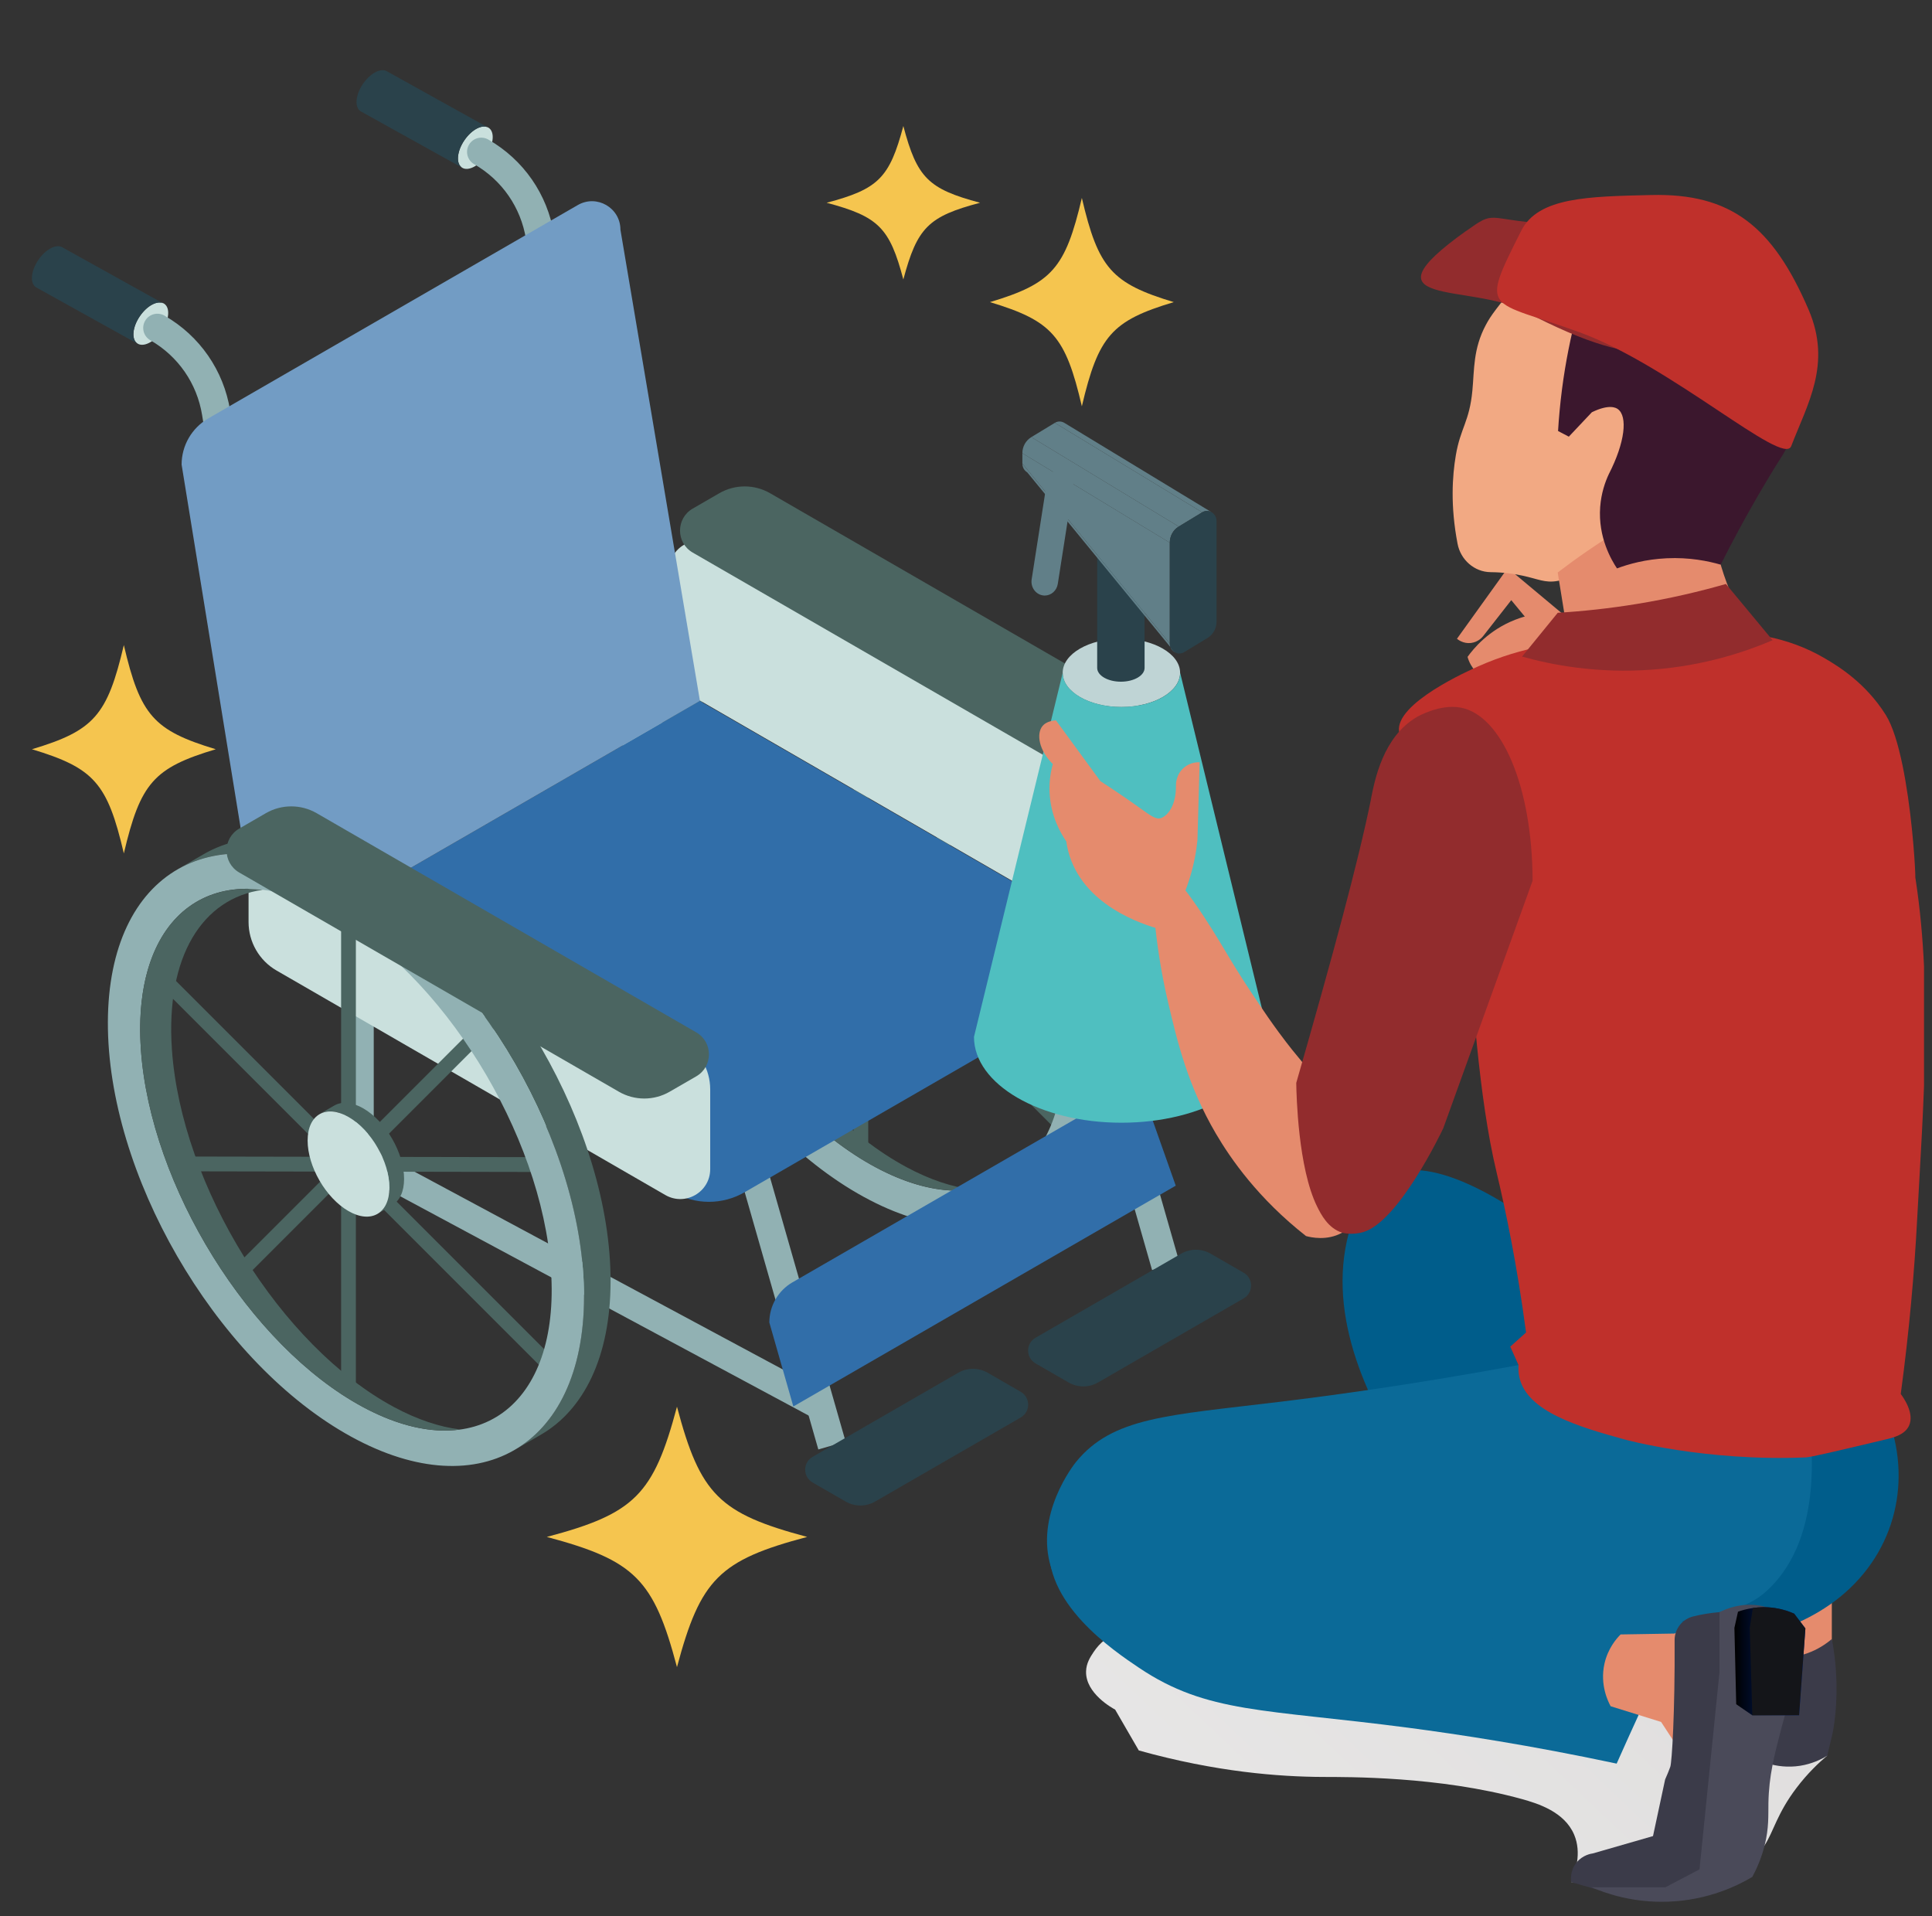 <svg width="121" height="120" viewBox="0 0 121 120" fill="none" xmlns="http://www.w3.org/2000/svg">
<rect x="0" y="0" width="121" height="120" fill="#333333" stroke="none"/>
<g clip-path="url(#clip0_5304_75604)">
<path d="M28.927 10.492C28.548 10.233 28.617 9.469 29.084 8.784C29.55 8.099 30.235 7.751 30.614 8.009C30.993 8.267 30.925 9.032 30.458 9.717C29.992 10.402 29.306 10.75 28.927 10.492Z" fill="#CAE0DD"/>
<path d="M24.261 4.48L30.613 8.01C30.233 7.752 29.548 8.097 29.082 8.785C28.615 9.47 28.544 10.234 28.926 10.492L22.574 6.962C22.195 6.704 22.263 5.94 22.73 5.255C23.196 4.569 23.881 4.222 24.261 4.48Z" fill="#2A424B"/>
<path d="M8.603 21.506C8.224 21.248 8.292 20.484 8.759 19.799C9.225 19.113 9.911 18.766 10.29 19.024C10.669 19.282 10.6 20.046 10.133 20.732C9.667 21.417 8.982 21.765 8.603 21.506Z" fill="#CAE0DD"/>
<path d="M3.931 15.503L10.283 19.033C9.904 18.775 9.219 19.12 8.753 19.808C8.286 20.493 8.215 21.257 8.597 21.515L2.244 17.985C1.865 17.727 1.934 16.963 2.401 16.278C2.867 15.592 3.552 15.245 3.931 15.503Z" fill="#2A424B"/>
<path d="M53.916 72.147C54.172 72.147 54.378 71.939 54.378 71.685V41.845C54.378 41.589 54.17 41.383 53.916 41.383C53.662 41.383 53.454 41.591 53.454 41.845V71.685C53.454 71.941 53.662 72.147 53.916 72.147Z" fill="#4B6561"/>
<path d="M66.632 71.041C66.751 71.041 66.87 70.995 66.959 70.905C67.14 70.724 67.14 70.43 66.959 70.251L42.913 46.205C42.732 46.024 42.438 46.024 42.259 46.205C42.078 46.386 42.078 46.68 42.259 46.859L66.305 70.905C66.395 70.995 66.513 71.041 66.632 71.041Z" fill="#4B6561"/>
<path d="M66.674 58.368C66.93 58.368 67.137 58.162 67.137 57.906C67.137 57.649 66.93 57.441 66.674 57.441L43.855 57.399C43.599 57.399 43.393 57.606 43.393 57.862C43.393 58.118 43.599 58.326 43.855 58.326L66.674 58.368Z" fill="#4B6561"/>
<path d="M47.222 65.004C47.34 65.004 47.459 64.958 47.548 64.869L63.797 48.62C63.978 48.439 63.978 48.145 63.797 47.966C63.616 47.785 63.322 47.785 63.143 47.966L46.895 64.215C46.713 64.396 46.713 64.689 46.895 64.869C46.984 64.958 47.103 65.004 47.222 65.004Z" fill="#4B6561"/>
<path d="M56.649 60.45L55.722 60.985C56.182 60.718 56.469 60.15 56.471 59.34C56.476 57.713 55.332 55.735 53.918 54.918C53.21 54.508 52.567 54.468 52.1 54.737L53.027 54.202C53.491 53.935 54.135 53.975 54.843 54.383C56.257 55.2 57.4 57.18 57.396 58.805C57.394 59.613 57.109 60.181 56.647 60.448L56.649 60.45Z" fill="#4B6561"/>
<path d="M51.356 56.391C51.352 58.017 52.495 59.996 53.91 60.812C55.324 61.629 56.475 60.973 56.48 59.348C56.484 57.724 55.34 55.743 53.926 54.927C52.512 54.11 51.36 54.766 51.356 56.391Z" fill="#CAE0DD"/>
<path d="M65.969 74.816L64.303 75.778C66.987 74.226 68.651 70.915 68.664 66.206C68.691 56.743 62.037 45.217 53.8 40.463C49.672 38.08 45.932 37.849 43.222 39.405L44.891 38.441C47.6 36.887 51.338 37.118 55.464 39.501C63.699 44.255 70.353 55.781 70.328 65.244C70.315 69.953 68.649 73.262 65.967 74.816H65.969Z" fill="#4B6561"/>
<path d="M38.844 48.989C38.817 58.452 45.473 69.978 53.708 74.732C61.943 79.487 68.64 75.669 68.667 66.208C68.695 56.745 62.041 45.219 53.804 40.465C45.569 35.71 38.871 39.528 38.844 48.989ZM52.69 42.108C59.781 45.921 66.008 55.947 66.597 64.502C67.187 73.058 61.916 76.902 54.824 73.089C47.733 69.276 41.506 59.25 40.916 50.695C40.327 42.139 45.598 38.295 52.69 42.108Z" fill="#91B1B3"/>
<path d="M48.551 40.7C44.785 41.218 42.461 44.859 42.863 50.692C43.452 59.248 49.679 69.273 56.771 73.087C58.241 73.878 59.632 74.334 60.911 74.492C59.153 74.734 57.083 74.301 54.826 73.087C47.734 69.273 41.507 59.248 40.918 50.692C40.451 43.911 43.667 40.096 48.551 40.7Z" fill="#4B6561"/>
<path d="M69.061 48.172L44.713 34.114C43.466 33.393 41.904 34.295 41.904 35.736V40.726C41.904 41.98 42.572 43.14 43.66 43.767L68.008 57.825C69.255 58.545 70.817 57.643 70.817 56.202V51.212C70.817 49.959 70.149 48.798 69.061 48.172Z" fill="#CAE0DD"/>
<path d="M47.619 71.612L52.961 90.277L51.251 90.767L45.91 72.102L47.619 71.612Z" fill="#91B1B3"/>
<path d="M16.07 42.371C16.117 42.371 16.165 42.367 16.213 42.359C16.698 42.28 17.028 41.824 16.948 41.338L14.414 25.708C14.008 23.197 12.508 21.031 10.301 19.764C9.874 19.521 9.33 19.666 9.087 20.093C8.843 20.52 8.989 21.064 9.416 21.308C11.155 22.305 12.338 24.013 12.658 25.994L15.193 41.624C15.264 42.061 15.641 42.371 16.07 42.371Z" fill="#91B1B3"/>
<path d="M36.352 31.346C36.4 31.346 36.448 31.342 36.496 31.334C36.981 31.255 37.311 30.799 37.231 30.313L34.697 14.683C34.291 12.172 32.791 10.006 30.584 8.739C30.157 8.496 29.613 8.642 29.369 9.069C29.126 9.495 29.272 10.039 29.699 10.283C31.438 11.28 32.62 12.988 32.941 14.966L35.476 30.597C35.547 31.034 35.923 31.344 36.352 31.344V31.346Z" fill="#91B1B3"/>
<path d="M68.522 60.381L73.864 79.046L72.154 79.535L66.813 60.87L68.522 60.381Z" fill="#91B1B3"/>
<path d="M68.531 58.164C70.014 59.02 70.014 61.16 68.531 62.017L46.626 74.664C45.249 75.46 43.554 75.46 42.178 74.664L16.355 59.755L43.823 43.895L68.533 58.161L68.531 58.164Z" fill="#316EA9"/>
<path d="M13.043 26.203L36.187 12.841C37.374 12.156 38.857 13.012 38.857 14.383L43.836 43.887L16.354 59.755L11.374 29.094C11.374 27.903 12.01 26.801 13.043 26.203Z" fill="#729CC4"/>
<path d="M66.921 86.571L64.853 85.378C64.236 85.022 64.236 84.13 64.853 83.774L73.972 78.509C74.545 78.178 75.251 78.178 75.824 78.509L77.892 79.702C78.508 80.059 78.508 80.95 77.892 81.306L68.772 86.571C68.199 86.902 67.493 86.902 66.921 86.571Z" fill="#2A424B"/>
<path d="M67.158 48.329L43.385 34.604C42.325 33.992 42.325 32.461 43.385 31.849L45.049 30.887C46.034 30.318 47.246 30.318 48.231 30.887L72.004 44.611C73.064 45.224 73.064 46.754 72.004 47.367L70.34 48.329C69.355 48.898 68.143 48.898 67.158 48.329Z" fill="#4B6561"/>
<path d="M22.941 71.753L51.879 87.289L51.038 88.856L22.099 73.32L22.941 71.753Z" fill="#91B1B3"/>
<path d="M21.629 61.72H23.407V72.542H21.629V61.72Z" fill="#91B1B3"/>
<path d="M49.638 80.299L69.806 68.655C70.84 68.057 72.133 68.805 72.133 69.998L73.636 74.249L49.686 88.076L48.183 82.817C48.183 81.778 48.736 80.818 49.636 80.299H49.638Z" fill="#316EA9"/>
<path d="M52.959 94.028L50.891 92.835C50.275 92.479 50.275 91.588 50.891 91.231L60.011 85.967C60.584 85.635 61.29 85.635 61.863 85.967L63.931 87.16C64.547 87.516 64.547 88.407 63.931 88.764L54.811 94.028C54.238 94.36 53.532 94.36 52.959 94.028Z" fill="#2A424B"/>
<path d="M42.724 65.182L18.376 51.124C17.128 50.404 15.567 51.305 15.567 52.746V57.736C15.567 58.99 16.235 60.15 17.322 60.777L41.67 74.835C42.918 75.555 44.48 74.654 44.48 73.212V68.222C44.48 66.969 43.811 65.809 42.724 65.182Z" fill="#CAE0DD"/>
<path d="M21.826 87.175C22.082 87.175 22.288 86.966 22.288 86.712V56.873C22.288 56.616 22.08 56.41 21.826 56.41C21.572 56.41 21.364 56.618 21.364 56.873V86.712C21.364 86.969 21.572 87.175 21.826 87.175Z" fill="#4B6561"/>
<path d="M34.544 86.067C34.663 86.067 34.781 86.022 34.871 85.932C35.052 85.751 35.052 85.457 34.871 85.278L10.825 61.232C10.644 61.051 10.35 61.051 10.171 61.232C9.99 61.413 9.99 61.707 10.171 61.886L34.217 85.932C34.307 86.022 34.425 86.067 34.544 86.067Z" fill="#4B6561"/>
<path d="M34.586 73.393C34.842 73.393 35.049 73.187 35.049 72.93C35.049 72.674 34.842 72.466 34.586 72.466L11.767 72.424C11.511 72.424 11.305 72.63 11.305 72.887C11.305 73.143 11.511 73.351 11.767 73.351L34.586 73.393Z" fill="#4B6561"/>
<path d="M15.133 80.029C15.252 80.029 15.371 79.983 15.46 79.894L31.709 63.645C31.89 63.464 31.89 63.17 31.709 62.991C31.528 62.81 31.234 62.81 31.055 62.991L14.806 79.24C14.625 79.421 14.625 79.714 14.806 79.894C14.896 79.983 15.015 80.029 15.133 80.029Z" fill="#4B6561"/>
<path d="M24.56 75.477L23.634 76.012C24.094 75.745 24.381 75.177 24.383 74.367C24.388 72.74 23.244 70.762 21.83 69.945C21.122 69.535 20.479 69.495 20.012 69.764L20.939 69.229C21.403 68.962 22.047 69.002 22.755 69.41C24.169 70.226 25.312 72.207 25.308 73.831C25.306 74.639 25.021 75.208 24.558 75.475L24.56 75.477Z" fill="#4B6561"/>
<path d="M19.266 71.416C19.262 73.042 20.405 75.021 21.819 75.837C23.233 76.654 24.385 75.998 24.389 74.373C24.393 72.746 23.25 70.768 21.836 69.952C20.422 69.135 19.27 69.791 19.266 71.416Z" fill="#CAE0DD"/>
<path d="M33.881 89.841L32.215 90.803C34.899 89.251 36.563 85.94 36.576 81.231C36.603 71.768 29.949 60.242 21.712 55.488C17.584 53.105 13.844 52.874 11.134 54.43L12.802 53.465C15.512 51.912 19.25 52.143 23.376 54.526C31.611 59.28 38.265 70.805 38.24 80.269C38.227 84.978 36.561 88.287 33.879 89.841H33.881Z" fill="#4B6561"/>
<path d="M6.756 64.014C6.729 73.477 13.385 85.003 21.62 89.757C29.855 94.512 36.552 90.694 36.579 81.233C36.606 71.77 29.952 60.244 21.715 55.49C13.481 50.735 6.783 54.553 6.756 64.014ZM20.599 57.131C27.691 60.944 33.918 70.97 34.507 79.525C35.096 88.081 29.825 91.925 22.734 88.112C15.643 84.299 9.416 74.273 8.826 65.717C8.237 57.162 13.508 53.317 20.599 57.131Z" fill="#91B1B3"/>
<path d="M16.454 55.724C12.689 56.243 10.365 59.883 10.767 65.717C11.356 74.272 17.583 84.298 24.674 88.112C26.145 88.903 27.536 89.359 28.815 89.517C27.057 89.759 24.987 89.326 22.729 88.112C15.638 84.298 9.411 74.272 8.821 65.717C8.355 58.936 11.57 55.12 16.454 55.724Z" fill="#4B6561"/>
<path d="M38.759 68.365L14.986 54.641C13.926 54.029 13.926 52.498 14.986 51.886L16.65 50.923C17.635 50.355 18.847 50.355 19.832 50.923L43.605 64.648C44.665 65.26 44.665 66.791 43.605 67.403L41.941 68.365C40.956 68.934 39.744 68.934 38.759 68.365Z" fill="#4B6561"/>
<path d="M70.233 44.273C68.202 44.273 66.555 43.315 66.555 42.133C66.555 40.952 68.202 39.994 70.233 39.994C72.263 39.994 73.91 40.952 73.91 42.133C73.91 43.315 72.263 44.273 70.233 44.273Z" fill="#BFD4D5"/>
<path d="M79.469 64.932L73.912 42.133C73.912 43.315 72.265 44.273 70.235 44.273C68.204 44.273 66.557 43.313 66.557 42.133L61 64.932C61 67.901 65.134 70.307 70.236 70.307C75.338 70.307 79.473 67.9 79.473 64.932H79.469Z" fill="#4FBFC0"/>
<path d="M65.433 37.294C65.831 37.294 66.183 36.991 66.249 36.563L67.209 30.427C67.283 29.951 66.977 29.503 66.525 29.425C66.073 29.346 65.646 29.669 65.572 30.144L64.612 36.281C64.538 36.756 64.844 37.204 65.296 37.282C65.342 37.291 65.387 37.294 65.433 37.294Z" fill="#617F88"/>
<path d="M70.201 35.181C69.381 35.181 68.716 34.794 68.716 34.317C68.716 33.84 69.381 33.453 70.201 33.453C71.021 33.453 71.685 33.84 71.685 34.317C71.685 34.794 71.021 35.181 70.201 35.181Z" fill="#CAE0DD"/>
<path d="M71.685 41.826V34.317C71.685 34.794 71.021 35.181 70.201 35.181C69.38 35.181 68.716 34.794 68.716 34.317V41.826C68.716 42.303 69.38 42.689 70.201 42.689C71.021 42.689 71.685 42.303 71.685 41.826Z" fill="#2A424B"/>
<path d="M75.293 32.081L66.062 26.48C66.26 26.359 66.483 26.374 66.658 26.48L75.89 32.083C75.715 31.977 75.491 31.964 75.293 32.083V32.081Z" fill="#617F88"/>
<path d="M73.263 33.984L64.031 28.381V29.03L73.263 40.297V33.984Z" fill="#617F88"/>
<path d="M73.263 40.297C73.263 40.541 73.39 40.738 73.566 40.844L64.333 29.577C64.157 29.472 64.032 29.276 64.032 29.032L73.263 40.299" fill="#617F88"/>
<path d="M73.263 33.985L64.03 28.381C64.03 27.96 64.246 27.584 64.593 27.373L73.824 32.974C73.477 33.174 73.263 33.562 73.263 33.983V33.985Z" fill="#617F88"/>
<path d="M64.592 27.373L73.824 32.974L75.294 32.082L66.062 26.48L64.592 27.373Z" fill="#617F88"/>
<path d="M73.823 32.974L75.293 32.082C75.692 31.84 76.191 32.143 76.191 32.627V38.927C76.191 39.348 75.978 39.738 75.632 39.948L74.162 40.84C73.763 41.082 73.264 40.779 73.264 40.295V33.995C73.264 33.574 73.476 33.184 73.823 32.974Z" fill="#2A424B"/>
<path style="mix-blend-mode:multiply" d="M71.491 98.545C71.805 100.024 71.512 100.843 71.155 101.321C70.465 102.241 69.335 102.174 68.484 103.465C68.286 103.766 68.033 104.147 68.02 104.665C67.98 106.053 69.692 106.979 69.84 107.057C70.334 107.91 70.828 108.764 71.322 109.617C76.18 110.973 80.131 111.263 82.855 111.276C84.348 111.282 90.124 111.225 95.315 112.661C96.333 112.943 97.983 113.464 98.587 114.889C99.073 116.035 98.663 117.251 98.4 117.861C100.311 117.954 102.224 118.051 104.136 118.145C108.157 117.914 109.788 116.688 110.519 115.555C111.085 114.677 111.294 113.571 112.513 111.963C113.219 111.029 113.936 110.366 114.429 109.948C114.231 109.389 114.032 108.831 113.834 108.273C108.795 105.044 103.757 101.817 98.719 98.588C89.641 98.572 80.563 98.559 71.488 98.543L71.491 98.545Z" fill="url(#paint0_linear_5304_75604)"/>
<path d="M114.726 95.61V102.884C114.613 103.05 114.234 103.568 113.55 103.74C112.763 103.939 111.888 103.601 111.327 102.884C110.748 100.672 110.165 98.463 109.585 96.251C109.741 96.063 110.726 94.915 112.372 94.861C113.593 94.821 114.454 95.408 114.726 95.61Z" fill="#E58B6D"/>
<path d="M113.183 103.533C113.837 103.302 114.35 102.959 114.729 102.637C114.887 103.466 114.957 104.175 114.989 104.714C115.107 106.642 114.876 108.129 114.729 108.738C114.632 109.14 114.533 109.546 114.436 109.948C114.066 110.174 113.489 110.458 112.737 110.577C111.202 110.815 109.996 110.187 109.591 109.948C109.414 109.487 109.239 109.025 109.062 108.563C108.786 106.633 108.509 104.701 108.236 102.771C108.619 103.013 110.826 104.36 113.188 103.533H113.183Z" fill="#3B3B49"/>
<path d="M117.251 86.763C119.634 90.596 119.438 95.188 116.741 98.509C113.766 102.17 109.04 102.696 108.229 102.774C106.78 102.857 104.995 102.846 102.984 102.589C100.257 102.237 98.029 101.542 96.408 100.906C94.703 99.397 81.696 87.624 84.471 77.223C84.753 76.163 85.209 74.544 86.597 73.742C92.207 70.497 105.534 84.932 106.946 86.481C110.382 86.575 113.817 86.669 117.253 86.763H117.251Z" fill="#005D8B"/>
<path d="M65.747 96.475C65.229 100.335 69.738 103.368 71.343 104.445C75.611 107.309 79.173 107.011 88.2 108.194C91.324 108.605 95.818 109.284 101.25 110.441C101.739 109.341 102.238 108.237 102.748 107.126C104.002 104.394 105.271 101.731 106.554 99.135C94.967 96.314 83.379 93.493 71.792 90.675C71.51 90.769 66.265 92.599 65.744 96.478L65.747 96.475Z" fill="#0B6A98"/>
<path d="M95.109 85.483C88.715 86.667 83.581 87.368 80.182 87.781C73.142 88.637 69.687 88.731 67.387 91.555C67.266 91.703 64.759 94.875 65.846 98.212C66.89 101.417 70.89 103.663 75.67 103.186C80.105 103.153 86.34 103.022 93.815 102.574C107.336 101.766 109.429 100.848 110.857 99.428C117.334 92.98 109.891 76.365 108.828 74.049C104.254 77.86 99.683 81.672 95.109 85.483Z" fill="#0B6A98"/>
<path d="M107.193 101.158L104.874 102.296L101.497 102.352C101.242 102.607 100.7 103.225 100.485 104.188C100.19 105.514 100.721 106.569 100.874 106.848C101.926 107.176 102.981 107.503 104.034 107.831L105.416 109.948L107.19 101.158H107.193Z" fill="#E58B6D"/>
<path d="M104.608 110.644C104.528 110.864 104.437 111.081 104.437 111.081C104.383 111.213 104.332 111.331 104.286 111.433L103.527 114.979C102.273 115.341 101.02 115.701 99.766 116.063C99.648 116.079 99.127 116.162 98.743 116.629C98.311 117.156 98.384 117.759 98.4 117.861C99.538 118.189 100.676 118.516 101.814 118.841C103.513 118.852 105.722 118.61 108.039 117.593C108.495 117.392 108.922 117.177 109.316 116.954C109.563 114.19 109.993 111.13 110.701 107.841C111.182 105.619 111.735 103.549 112.32 101.646C111.866 101.458 111.33 101.276 110.718 101.139C109.29 100.822 107.693 100.954 107.693 100.954C107.091 101.005 106.541 101.101 106.05 101.222C105.36 101.391 104.874 102.006 104.88 102.717C104.906 107.203 104.71 110.373 104.608 110.646V110.644Z" fill="#3B3B49"/>
<path d="M107.692 100.956V104.7L106.439 117.064L104.308 118.183H99.672C100.582 118.575 102.281 119.165 104.469 119.087C107.008 118.999 108.871 118.057 109.746 117.536C109.987 117.09 110.304 116.417 110.519 115.558C110.793 114.457 110.742 113.706 110.755 112.906C110.787 111.199 111.123 109.924 111.579 108.174C112.156 105.97 112.575 105.589 112.618 104.112C112.65 103.074 112.473 102.215 112.317 101.648C112.041 101.369 111.501 100.902 110.688 100.655C109.228 100.21 107.988 100.805 107.69 100.956H107.692Z" fill="#4A4A59"/>
<path d="M108.85 100.927L108.625 101.941L108.738 106.722L109.744 107.414H112.675L113.07 101.976C112.836 101.667 112.603 101.359 112.369 101.05C112.061 100.913 111.663 100.774 111.183 100.701C110.157 100.543 109.315 100.763 108.85 100.927Z" fill="url(#paint1_linear_5304_75604)"/>
<path d="M109.78 100.698L109.585 101.941L109.746 107.414H112.677L113.071 101.976L112.371 101.05C112.081 100.921 111.678 100.776 111.184 100.701C110.61 100.612 110.121 100.647 109.78 100.698Z" fill="#141519"/>
<path d="M98.353 38.85C97.046 37.757 95.736 36.665 94.429 35.572C93.368 37.049 92.308 38.525 91.248 40.001C91.304 40.047 91.643 40.323 92.126 40.264C92.585 40.208 92.84 39.897 92.888 39.835C93.476 39.083 94.064 38.334 94.649 37.583L96.646 40.001C97 40.278 97.486 40.315 97.862 40.095C98.281 39.851 98.49 39.336 98.353 38.85Z" fill="#E58B6D"/>
<path d="M98.114 38.407C97.507 38.334 96.28 38.267 94.89 38.812C93.21 39.47 92.27 40.637 91.913 41.134C91.951 41.279 92.015 41.45 92.117 41.63C92.386 42.103 92.775 42.352 92.987 42.468C92.922 42.538 92.466 43.045 92.568 43.751C92.654 44.355 93.116 44.859 93.741 45.037C93.806 45.498 93.873 45.96 93.937 46.422L96.648 46.924L99.496 45.541C99.614 44.967 99.711 44.07 99.445 43.05C99.359 42.717 99.246 42.425 99.128 42.17C99.153 41.757 99.179 41.346 99.204 40.932C99.139 40.49 98.994 39.886 98.656 39.239C98.481 38.906 98.293 38.629 98.114 38.404V38.407Z" fill="#E58B6D"/>
<path d="M98.898 15.044C96.19 16.064 94.614 18.174 93.704 19.36C93.387 19.773 93.205 20.071 93.063 20.337C92.255 21.848 92.341 23.139 92.214 24.465C92.029 26.411 91.471 26.785 91.178 28.508C90.958 29.804 90.829 31.667 91.286 34.051C91.476 35.054 92.338 35.822 93.361 35.83C94.171 35.838 94.837 35.935 95.352 36.048C96.34 36.26 96.764 36.515 97.529 36.383C98.46 36.225 98.981 35.658 99.878 34.85C104.822 30.381 106.765 31.315 108.781 28.11C109.917 26.304 111.747 23.389 110.751 20.061C109.828 16.979 107.058 15.471 106.279 15.082C105.343 14.741 102.293 13.769 98.901 15.047L98.898 15.044Z" fill="#F2A983"/>
<path d="M97.558 35.848C97.84 37.59 98.121 39.332 98.403 41.074C102.51 41.061 106.614 41.047 110.721 41.034C109.964 40.089 109.059 38.75 108.343 37.005C107.21 34.254 107.07 31.782 107.108 30.265C105.414 30.993 103.535 31.924 101.563 33.118C100.062 34.026 98.731 34.954 97.56 35.848H97.558Z" fill="#E58B6D"/>
<path d="M98.508 13.602C98.254 13.696 97.69 13.919 97.201 13.667C97.059 15.132 96.273 13.192 97.201 13.667C97.644 11.911 96.74 14.024 97.201 13.667C96.995 14.483 94.131 14.539 94.192 15.041C94.072 14.88 93.924 14.641 93.822 14.324C93.776 14.569 93.65 13.79 93.822 14.324C93.661 14.805 93.253 14.789 93.68 16.233C93.943 17.121 93.368 15.87 93.68 16.233C94.002 16.501 93.17 15.975 93.68 16.233C94.788 16.794 98.095 19.617 98.753 19.642C98.382 21.051 98.055 22.629 97.829 24.363C97.711 25.278 97.631 26.156 97.58 26.991C97.805 27.109 98.031 27.227 98.254 27.345C98.734 26.835 99.217 26.325 99.698 25.815C100.787 25.287 101.211 25.536 101.322 25.617C101.95 26.068 101.781 27.7 100.758 29.694C100.532 30.174 100.283 30.878 100.218 31.75C100.079 33.65 100.924 35.073 101.271 35.594C101.993 35.325 103.061 35.022 104.379 34.96C105.818 34.891 106.993 35.137 107.766 35.36C108.357 34.185 109.283 32.413 110.536 30.298C111.497 28.674 111.554 28.698 111.854 28.132C112.26 27.367 114.579 22.793 112.472 18.504C111.374 16.268 109.226 14.313 106.811 13.651C105.654 13.334 101.509 12.502 98.511 13.597L98.508 13.602Z" fill="#3B172D"/>
<path d="M88.585 46.92C88.381 46.797 87.724 46.437 87.624 45.822C87.345 44.05 92.008 41.984 92.593 41.723C95.382 40.486 97.771 40.196 101.563 39.767C104.943 39.383 106.83 39.423 107.332 39.463C109.557 39.64 111.879 39.801 114.321 41.246C115.129 41.723 116.844 42.765 118.101 44.764C119.848 47.545 120.13 57.734 119.878 54.46C121.08 61.672 120.455 69.094 120.068 76.398C119.896 79.651 119.582 83.304 119.043 87.293C119.212 87.521 119.915 88.506 119.561 89.279C119.3 89.845 118.6 90.022 118.093 90.143C114.982 90.882 113.428 91.252 113.087 91.265C106.773 91.528 101.773 90.149 101.773 90.149C98.895 89.354 95.645 88.415 95.159 86.254C95.089 85.94 95.092 85.669 95.105 85.486C94.933 85.1 94.759 84.713 94.587 84.329L95.575 83.444C95.011 79.181 94.287 75.751 93.731 73.418C91.398 63.624 92.569 49.325 88.585 46.925V46.92Z" fill="#BF302B"/>
<path d="M108.094 36.569C109.068 37.742 110.043 38.915 111.017 40.091C109.339 40.81 106.757 41.688 103.499 41.932C99.999 42.195 97.143 41.626 95.325 41.116L97.561 38.373C99.081 38.282 100.747 38.11 102.53 37.818C104.586 37.482 106.446 37.042 108.094 36.569Z" fill="#922C2D"/>
<path d="M72.943 58.267C73.466 57.488 74.087 56.382 74.521 54.962C74.79 54.084 74.929 53.282 74.996 52.605L75.133 47.734C75.021 47.728 74.556 47.726 74.154 48.067C73.649 48.491 73.646 49.108 73.649 49.191C73.665 50.461 73.126 51.076 72.723 51.226C72.401 51.344 72.073 51.086 71.324 50.552C70.758 50.147 69.942 49.581 68.917 48.917C67.988 47.648 67.062 46.381 66.133 45.111C65.58 45.144 65.355 45.388 65.293 45.463C64.891 45.952 65.065 46.988 65.937 47.846C65.814 48.292 65.704 48.896 65.733 49.607C65.795 51.097 66.431 52.181 66.78 52.689C66.844 53.145 66.957 53.545 67.094 53.897C68.302 57.016 72.057 58.046 72.946 58.267H72.943Z" fill="#E58B6D"/>
<path d="M72.478 54.283C73.407 53.945 76.204 58.656 76.673 59.445C76.808 59.67 77.229 60.387 77.838 61.34C78.123 61.785 78.415 62.228 78.858 62.883C79.21 63.407 79.57 63.938 80.085 64.639C81.432 66.469 81.795 66.66 82.573 67.886C82.898 68.402 82.93 68.517 83.786 70.176C84.511 71.58 85.112 72.702 85.499 73.413C85.84 75.021 85.228 76.548 84.055 77.195C83.11 77.716 82.109 77.49 81.795 77.404C78.805 75.056 77.084 72.581 76.147 70.984C74.384 67.972 73.731 65.21 73.173 62.84C72.677 60.733 72.438 58.932 72.314 57.627C71.949 55.032 72.191 54.388 72.478 54.283Z" fill="#E58B6D"/>
<path d="M85.867 50.007C86.1 48.85 86.61 46.157 88.723 44.909C88.798 44.864 90.186 44.066 91.49 44.313C94.016 44.797 95.965 49.169 95.986 55.152C94.121 60.319 92.258 65.484 90.392 70.651C90.253 70.946 87.59 76.505 85.384 77.154C84.637 77.374 84.058 77.192 84.058 77.192C83.18 76.918 82.737 76.054 82.49 75.555C81.296 73.142 81.196 68.579 81.183 67.816C83.448 59.925 85.067 53.985 85.872 50.007H85.867Z" fill="#922C2D"/>
<path d="M91.826 14.458C85.068 19.284 92.093 17.708 95.478 19.489C103.416 23.67 105.446 21.996 105.766 19.579C106.086 17.163 100.651 14.279 96.825 14.008C92.999 13.737 93.686 13.136 91.823 14.466L91.826 14.458Z" fill="#922C2D"/>
<path d="M95.273 14.452C92.639 19.669 93.198 18.716 98.929 20.809C104.666 22.906 111.679 29.242 112.182 27.939C113.197 25.292 114.735 22.807 113.273 19.397C111.024 14.171 108.408 12.088 103.396 12.213C99.525 12.307 96.337 12.331 95.273 14.452Z" fill="#BF302B"/>
<path d="M50.554 96.245C45.045 97.702 43.869 98.891 42.399 104.399C40.942 98.891 39.754 97.715 34.245 96.245C39.754 94.787 40.929 93.599 42.399 88.09C43.857 93.599 45.045 94.775 50.554 96.245Z" fill="#F5C54F"/>
<path d="M13.513 46.919C9.624 48.084 8.794 49.035 7.756 53.443C6.728 49.035 5.889 48.095 2 46.919C5.889 45.753 6.719 44.802 7.756 40.395C8.785 44.802 9.624 45.743 13.513 46.919Z" fill="#F5C54F"/>
<path d="M73.513 18.919C69.624 20.084 68.794 21.035 67.756 25.443C66.728 21.035 65.889 20.095 62 18.919C65.889 17.753 66.719 16.802 67.756 12.395C68.785 16.802 69.624 17.743 73.513 18.919Z" fill="#F5C54F"/>
<path d="M61.381 12.697C58.135 13.556 57.442 14.256 56.576 17.502C55.718 14.256 55.017 13.563 51.771 12.697C55.017 11.839 55.71 11.138 56.576 7.892C57.435 11.138 58.135 11.831 61.381 12.697Z" fill="#F5C54F"/>
</g>
<defs>
<linearGradient id="paint0_linear_5304_75604" x1="4.783" y1="198.171" x2="238.262" y2="-48.441" gradientUnits="userSpaceOnUse">
<stop stop-color="white"/>
<stop offset="0.85" stop-color="#BFBCBB"/>
</linearGradient>
<linearGradient id="paint1_linear_5304_75604" x1="113.07" y1="104.032" x2="108.628" y2="104.032" gradientUnits="userSpaceOnUse">
<stop stop-color="#002EA1"/>
<stop offset="1"/>
</linearGradient>
<clipPath id="clip0_5304_75604">
<rect width="120" height="120" fill="white" transform="translate(0.5)"/>
</clipPath>
</defs>
</svg>
